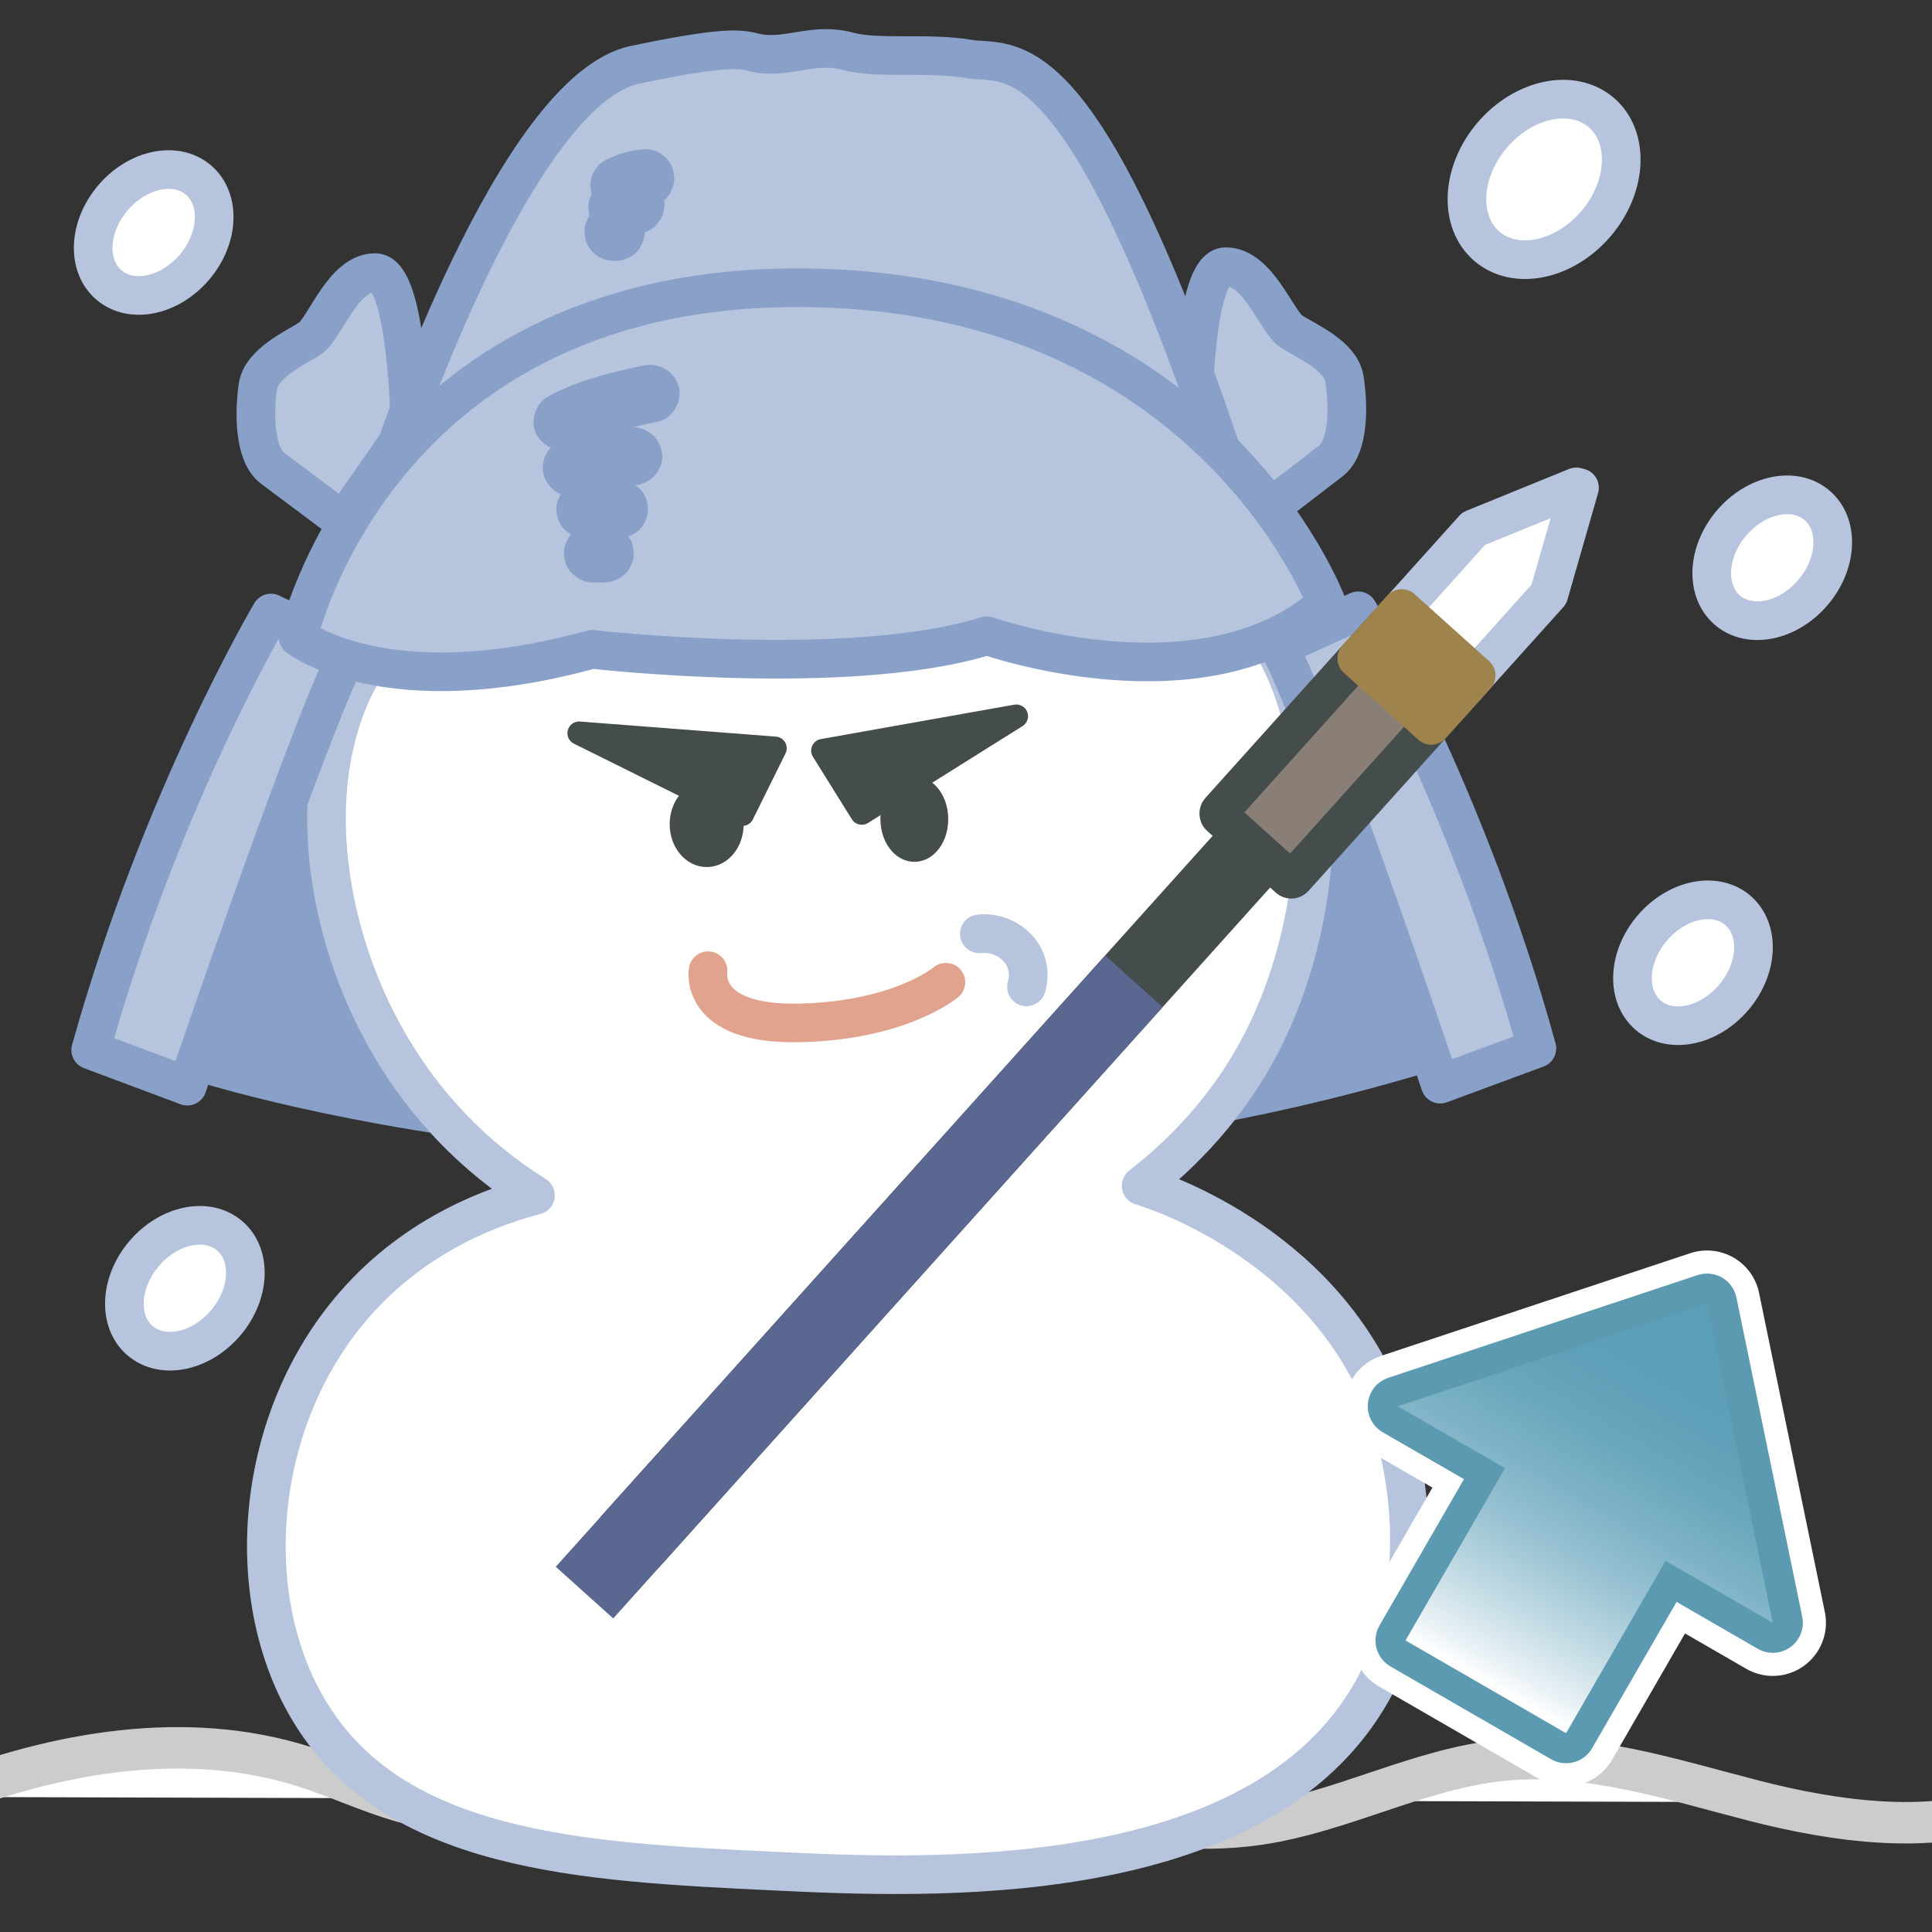 <?xml version="1.0" encoding="UTF-8"?>
<svg id="_作成中" data-name="作成中" xmlns="http://www.w3.org/2000/svg" xmlns:xlink="http://www.w3.org/1999/xlink" viewBox="0 0 200 200">
  <rect x="0" y="0" width="200" height="200" fill="#333333" stroke="none"/>
  <defs>
    <style>
      .cls-1, .cls-2, .cls-3, .cls-4, .cls-5, .cls-6, .cls-7, .cls-8, .cls-9, .cls-10, .cls-11, .cls-12, .cls-13 {
        stroke-linejoin: round;
      }

      .cls-1, .cls-2, .cls-3, .cls-4, .cls-5, .cls-7, .cls-8, .cls-9, .cls-10, .cls-11, .cls-12, .cls-13 {
        stroke-linecap: round;
      }

      .cls-1, .cls-2, .cls-4, .cls-5, .cls-7, .cls-8, .cls-10 {
        stroke-width: 4px;
      }

      .cls-1, .cls-14 {
        fill: #89a1c8;
      }

      .cls-1, .cls-8 {
        stroke: #89a1c8;
      }

      .cls-2 {
        fill: #9e834c;
        stroke: #9e834c;
      }

      .cls-3 {
        stroke: #fff;
        stroke-width: 11px;
      }

      .cls-3, .cls-5, .cls-7, .cls-13 {
        fill: none;
      }

      .cls-4, .cls-7 {
        stroke: #b6c4dd;
      }

      .cls-4, .cls-12 {
        fill: #fff;
      }

      .cls-5 {
        stroke: #e1a38e;
      }

      .cls-6 {
        stroke: #5a6790;
        stroke-linecap: square;
      }

      .cls-6, .cls-9 {
        stroke-width: 8px;
      }

      .cls-6, .cls-9, .cls-10 {
        fill: #897f77;
      }

      .cls-8 {
        fill: #b6c4dd;
      }

      .cls-9, .cls-10, .cls-11 {
        stroke: #444c4c;
      }

      .cls-11 {
        fill: #444c4c;
        stroke-width: 2.42px;
      }

      .cls-12 {
        stroke: #ccc;
        stroke-width: 4.29px;
      }

      .cls-15 {
        fill: url(#_名称未設定グラデーション_5);
      }

      .cls-13 {
        stroke: #5c9ab1;
        stroke-width: 6.22px;
      }
    </style>
    <linearGradient id="_名称未設定グラデーション_5" data-name="名称未設定グラデーション 5" x1="164.38" y1="134.08" x2="164.38" y2="179.88" gradientTransform="translate(101.39 -63.35) rotate(30)" gradientUnits="userSpaceOnUse">
      <stop offset=".1" stop-color="#5b9eb7"/>
      <stop offset=".24" stop-color="#5ea0b8"/>
      <stop offset=".38" stop-color="#6aa7bd"/>
      <stop offset=".52" stop-color="#7eb3c6"/>
      <stop offset=".66" stop-color="#9ac3d3"/>
      <stop offset=".8" stop-color="#bfd9e2"/>
      <stop offset=".94" stop-color="#eaf2f6"/>
      <stop offset=".99" stop-color="#fff"/>
    </linearGradient>
  </defs>
  <path class="cls-12" d="M208.65,186.63c-8.13,3.47-18.54,1.97-27.1-.23-8.56-2.2-17.23-5.08-26.03-4.18-8.68,.89-16.64,5.39-25.28,6.64-13.66,1.97-27.16-4.35-40.96-4.8-16-.52-32.24,6.84-47.63,2.45-3.48-.99-6.78-2.56-10.23-3.65-12.16-3.84-25.51-1.5-37.38,3.16"/>
  <path class="cls-1" d="M21.04,110.05s58.74,18.9,125.09-.65l-19-52.34-88.51,.62-17.57,52.37Z"/>
  <path class="cls-8" d="M42.43,44.03s-.24-15.83-3.6-15.81-5.2,5.77-6.69,6.78-5.09,2.53-5.45,5.03-.45,6.99,1.56,8.47,7.27,5.44,7.27,5.44l6.91-9.9Z"/>
  <path class="cls-8" d="M123.5,43.47s.01-15.84,3.38-15.86,5.28,5.7,6.78,6.69,5.13,2.46,5.52,4.95,.55,6.98-1.44,8.49-7.19,5.54-7.19,5.54l-7.05-9.8Z"/>
  <path class="cls-8" d="M40.95,46.41S53.41,9.29,65.73,6.71c12.33-2.58,10.96-1.2,13.71-1.09s5.23-1.16,8.35-.31c3.12,.85,8.23,.07,12.48,.79s11.32-3.2,26.09,40.34l-85.42-.03Z"/>
  <path class="cls-4" d="M118.14,122.74c3.7-2.87,9.46-8.17,13.3-16.53,7.35-15.98,5.52-36.17-3.35-43.76-13.76-11.78-73.85-12.33-89.74,5.88,0,0-6.71,8.2-3.84,24.06,1.84,10.16,7.72,23.11,20.92,31.35-3.89,1.01-12.17,3.75-18.78,11.36-10.23,11.77-11.76,29.74-4.87,41.62,8.74,15.08,28.52,16.03,48.42,16.98,15.51,.74,50.04,2.39,61.85-18.66,6.96-12.41,2.47-26.37,1.93-27.96-6.04-17.89-23.85-23.71-25.85-24.33Z"/>
  <ellipse class="cls-11" cx="73.16" cy="85.33" rx="2.62" ry="3.22" transform="translate(-.6 .51) rotate(-.4)"/>
  <ellipse class="cls-11" cx="94.65" cy="84.79" rx="2.3" ry="3.22" transform="translate(-.59 .66) rotate(-.4)"/>
  <path class="cls-5" d="M73.3,100.49s-1.02,5.63,9.46,5.4c10.48-.23,15.16-4.21,15.16-4.21"/>
  <path class="cls-7" d="M101.38,96.67s2.22-.36,3.94,1.45,.94,4.04,.94,4.04"/>
  <polygon class="cls-11" points="85.18 77.7 89.21 84.17 105.21 74.14 85.18 77.7"/>
  <polygon class="cls-11" points="80.23 77.46 76.85 84.29 59.95 75.9 80.23 77.46"/>
  <path class="cls-8" d="M28.05,63.46s-11.4,19.19-18.66,45.24l10,3.74s13.72-40.26,16.89-45.18l-8.24-3.79Z"/>
  <path class="cls-8" d="M140.6,63.23s11.33,19.23,18.5,45.3l-10.01,3.7s-13.58-40.31-16.74-45.24l8.25-3.76Z"/>
  <path class="cls-8" d="M30.86,65.94s9.03,7.17,30.43,1.28c0,0,26.58,3.06,40.89-1.41,0,0,22.5,7.95,35.14-3.36,0,0-12.33-32.96-55.34-32.66S30.86,65.94,30.86,65.94Z"/>
  <g>
    <line class="cls-9" x1="145.02" y1="70.83" x2="65.41" y2="159.4"/>
    <polygon class="cls-4" points="150.28 72.71 160.34 61.52 163.51 50.49 163.18 50.4 152.55 54.73 142.5 65.91 150.28 72.71"/>
    <rect class="cls-10" x="133.6" y="64.38" width="10.37" height="26.77" rx=".4" ry=".4" transform="translate(87.56 -72.85) rotate(41.95)"/>
    <rect class="cls-2" x="141.45" y="65.57" width="10.37" height="6.95" transform="translate(83.73 -80.33) rotate(41.95)"/>
    <line class="cls-6" x1="114.71" y1="104.56" x2="63.18" y2="161.89"/>
  </g>
  <path class="cls-14" d="M59.75,46.24c.57-.31,1.15-.59,1.75-.85l-.72,.3c2.36-.98,4.87-1.53,7.36-2.05,1.54-.33,2.57-2.21,2.1-3.69-.53-1.62-2.04-2.44-3.69-2.1-3.39,.72-6.77,1.52-9.83,3.21-1.38,.76-1.94,2.77-1.08,4.1s2.63,1.89,4.1,1.08h0Z"/>
  <path class="cls-14" d="M59.98,51.3c1.62-.4,3.25-.9,4.91-1.12l-.8,.11c.49-.06,.98-.09,1.47-.07,.75,.03,1.6-.36,2.12-.88s.91-1.37,.88-2.12c-.08-1.68-1.32-2.93-3-3-1.33-.05-2.67,.2-3.96,.5-1.08,.25-2.15,.53-3.22,.8-.72,.18-1.42,.74-1.79,1.38s-.54,1.59-.3,2.31c.51,1.58,2.06,2.5,3.69,2.1h0Z"/>
  <path class="cls-14" d="M60.59,55.73l3.49-.02c.77,0,1.57-.33,2.12-.88,.29-.27,.5-.59,.62-.97,.19-.36,.27-.74,.26-1.16-.03-.78-.29-1.58-.88-2.12s-1.31-.88-2.12-.88l-3.49,.02c-.77,0-1.57,.33-2.12,.88-.29,.27-.5,.59-.62,.97-.19,.36-.27,.74-.26,1.16,.03,.78,.29,1.58,.88,2.12s1.31,.88,2.12,.88h0Z"/>
  <path class="cls-14" d="M61.38,60.29h1.22c.41,0,.8-.08,1.16-.27,.37-.12,.69-.33,.97-.62,.29-.27,.5-.59,.62-.97,.19-.36,.27-.74,.26-1.16l-.11-.8c-.14-.51-.4-.95-.77-1.32l-.61-.47c-.47-.27-.97-.41-1.51-.41h-1.22c-.41,0-.8,.08-1.16,.27-.37,.12-.69,.33-.97,.62-.29,.27-.5,.59-.62,.97-.19,.36-.27,.74-.26,1.16l.11,.8c.14,.51,.4,.95,.77,1.32l.61,.47c.47,.27,.97,.41,1.51,.41h0Z"/>
  <path class="cls-14" d="M65.63,21.82c.16-.08,.32-.16,.48-.23l-.72,.3c.6-.25,1.22-.42,1.86-.51l-.8,.11c.11-.01,.22-.03,.34-.04,.41,.02,.8-.07,1.16-.26,.37-.12,.69-.33,.97-.62,.29-.27,.5-.59,.62-.97,.19-.36,.27-.74,.26-1.16l-.11-.8c-.14-.51-.4-.95-.77-1.32l-.61-.47c-.47-.27-.97-.41-1.51-.41-.73,.06-1.47,.16-2.18,.36s-1.38,.49-2.02,.82c-.35,.19-.63,.45-.84,.77-.27,.29-.44,.63-.54,1.02-.13,.4-.14,.8-.05,1.2,.02,.4,.14,.77,.36,1.12l.47,.61c.37,.37,.82,.63,1.32,.77l.8,.11c.54,0,1.05-.14,1.51-.41h0Z"/>
  <path class="cls-14" d="M65.39,24.11c.12-.08,.25-.15,.39-.2l-.72,.3c.2-.08,.4-.13,.61-.16l-.8,.11c.22-.03,.44-.03,.66,0l-.8-.11c.08,.01,.17,.03,.25,.05,.4,.13,.8,.14,1.2,.05,.4-.02,.77-.14,1.12-.36,.35-.19,.63-.45,.84-.77,.27-.29,.44-.63,.54-1.02l.11-.8c0-.54-.14-1.05-.41-1.51l-.47-.61c-.37-.37-.82-.63-1.32-.77-.08-.02-.16-.03-.25-.05-.34-.05-.69-.12-1.03-.13-.08,0-.17,0-.25,0-.35,.02-.69,.08-1.03,.13-.17,.03-.33,.07-.48,.13-.31,.12-.63,.25-.93,.4-.08,.04-.16,.08-.23,.13-.35,.19-.63,.45-.84,.77-.27,.29-.44,.63-.54,1.02-.13,.4-.14,.8-.05,1.2,.02,.4,.14,.77,.36,1.12l.47,.61c.37,.37,.82,.63,1.32,.77l.8,.11c.54,0,1.05-.14,1.51-.41h0Z"/>
  <path class="cls-14" d="M63.5,27h.23c.41,.01,.8-.07,1.16-.26,.37-.12,.69-.33,.97-.62,.29-.27,.5-.59,.62-.97,.19-.36,.27-.74,.26-1.16l-.11-.8c-.14-.51-.4-.95-.77-1.32l-.61-.47c-.47-.27-.97-.41-1.51-.41h-.23c-.41-.01-.8,.07-1.16,.26-.37,.12-.69,.33-.97,.62-.29,.27-.5,.59-.62,.97-.19,.36-.27,.74-.26,1.16l.11,.8c.14,.51,.4,.95,.77,1.32l.61,.47c.47,.27,.97,.41,1.51,.41h0Z"/>
  <ellipse class="cls-4" cx="19.14" cy="133.35" rx="7.14" ry="5.54" transform="translate(-94.78 61.45) rotate(-49.57)"/>
  <ellipse class="cls-4" cx="15.91" cy="24.07" rx="7.14" ry="5.54" transform="translate(-12.73 20.57) rotate(-49.57)"/>
  <ellipse class="cls-4" cx="175.25" cy="99.65" rx="7.14" ry="5.54" transform="translate(-14.25 168.44) rotate(-49.57)"/>
  <ellipse class="cls-4" cx="183.46" cy="57.73" rx="7.14" ry="5.54" transform="translate(20.54 159.95) rotate(-49.57)"/>
  <ellipse class="cls-4" cx="159.84" cy="18.57" rx="9.11" ry="7.06" transform="translate(42.05 128.2) rotate(-49.57)"/>
  <g>
    <polygon class="cls-3" points="183.52 167.99 176.71 134.95 144.7 145.58 155.8 151.98 145.5 169.82 162.12 179.42 172.42 161.58 183.52 167.99"/>
    <polygon class="cls-13" points="183.52 167.99 176.71 134.95 144.7 145.58 155.8 151.98 145.5 169.82 162.12 179.42 172.42 161.58 183.52 167.99"/>
    <polygon class="cls-15" points="183.52 167.99 176.71 134.95 144.7 145.58 155.8 151.98 145.5 169.82 162.12 179.42 172.42 161.58 183.52 167.99"/>
  </g>
</svg>
